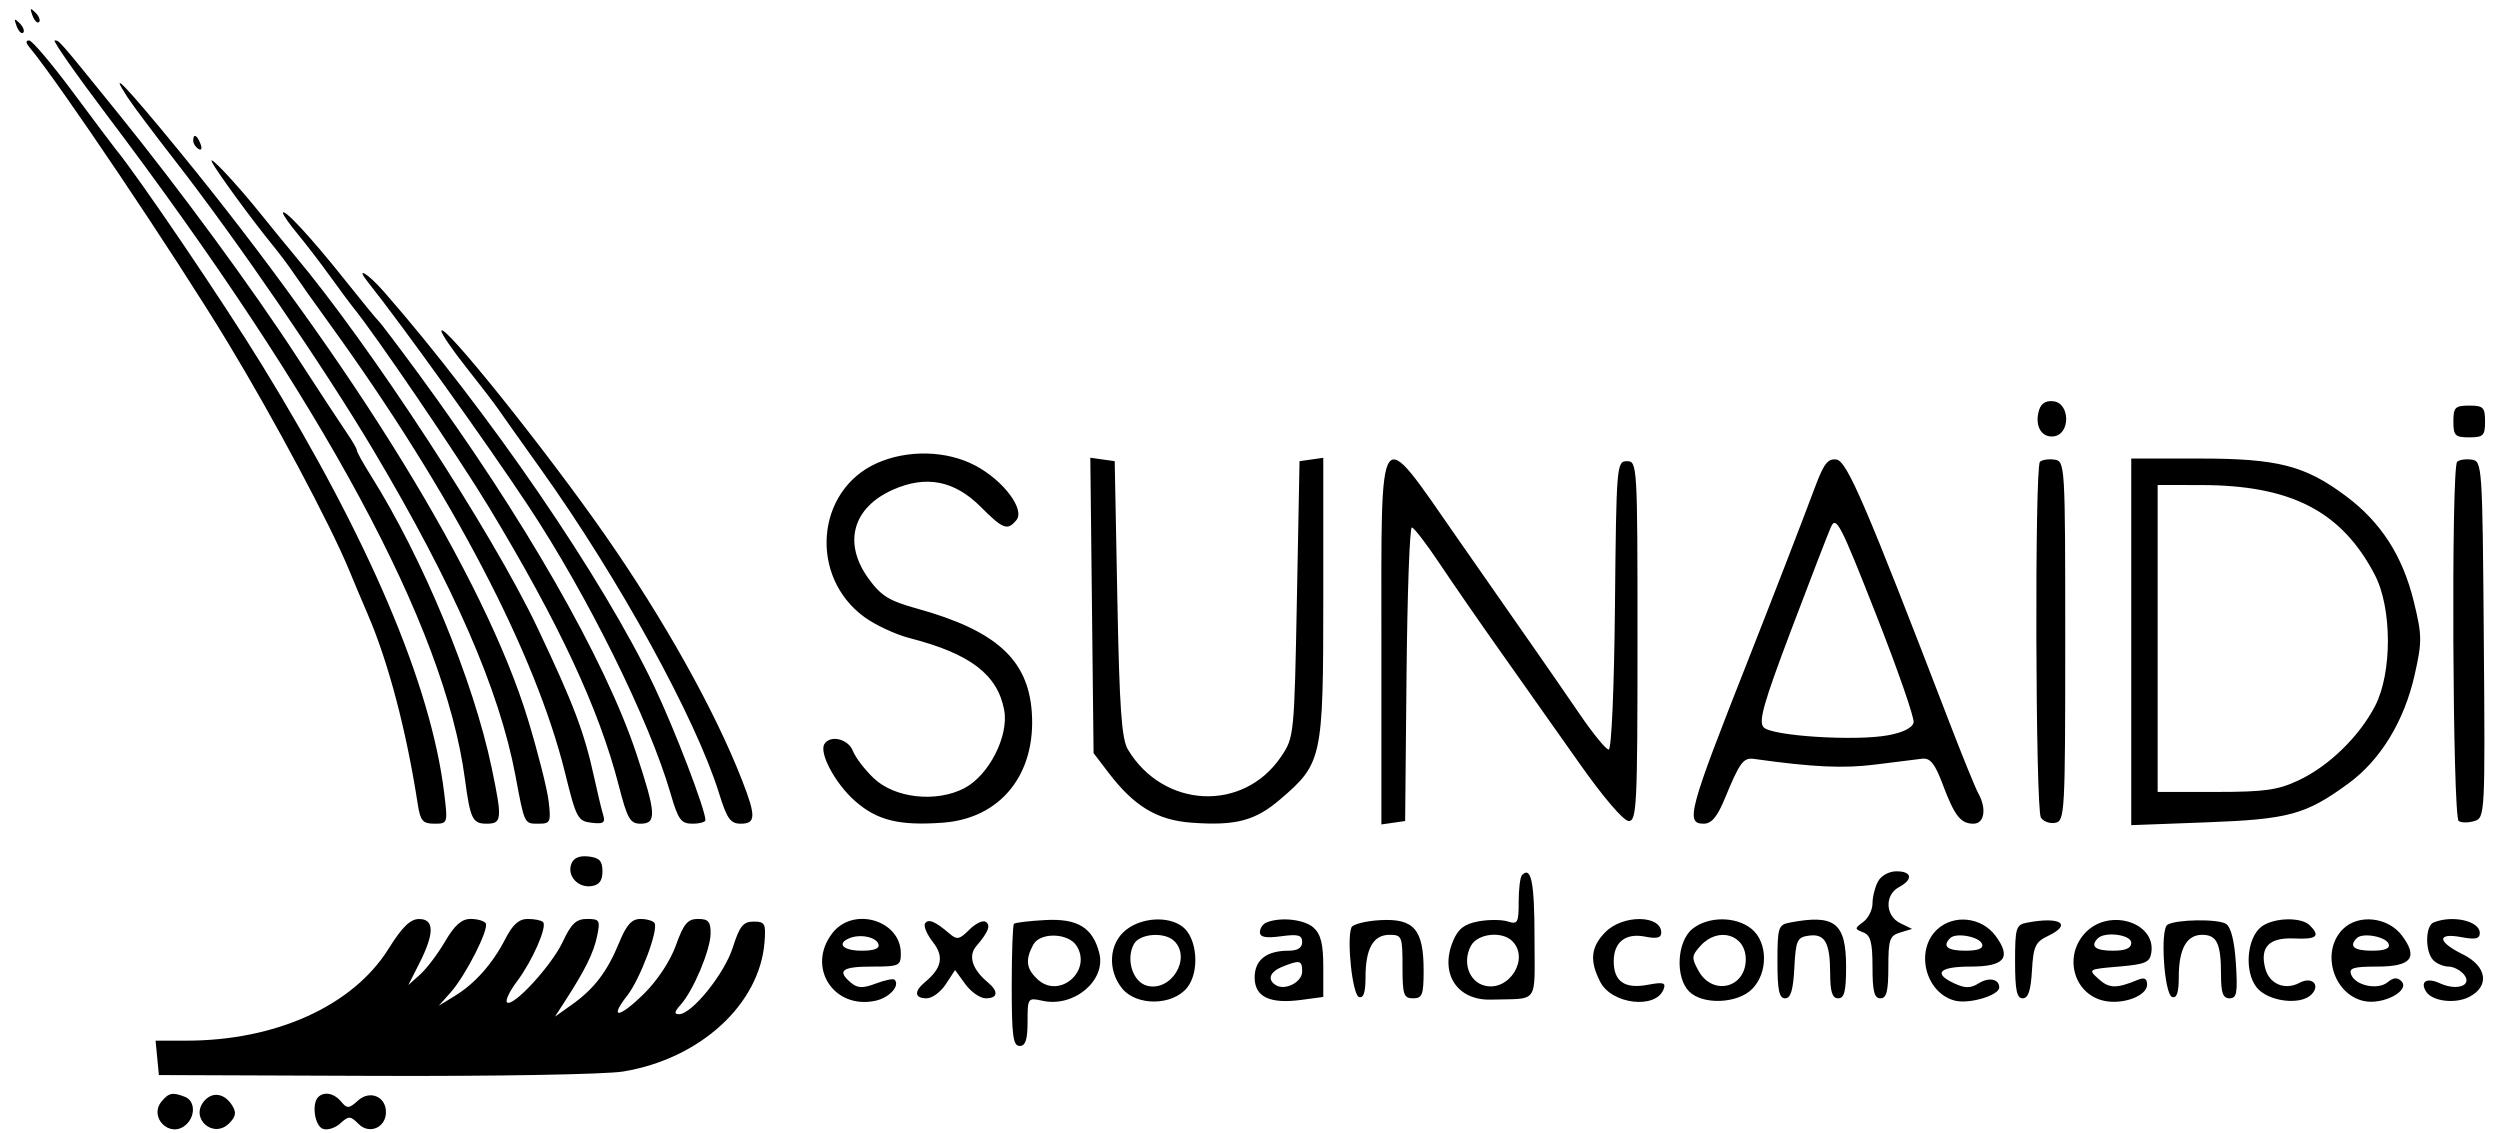 <svg xmlns="http://www.w3.org/2000/svg" width="128" height="58" viewBox="0 0 128 58" fill="none"><path fill-rule="evenodd" clip-rule="evenodd" d="M1.663 0.796C1.764 1.063 1.916 1.213 1.999 1.13C2.082 1.047 1.999 0.828 1.814 0.644C1.547 0.378 1.516 0.41 1.663 0.796ZM0.852 1.338C0.953 1.605 1.104 1.755 1.188 1.672C1.271 1.588 1.188 1.37 1.003 1.186C0.736 0.92 0.705 0.951 0.852 1.338ZM1.5 2.41C3.035 4.257 8.947 13.055 11.65 17.516C14.007 21.404 16.891 26.811 17.865 29.167C18.142 29.837 18.579 30.874 18.836 31.47C19.887 33.913 20.808 37.41 21.386 41.157C21.52 42.026 21.643 42.173 22.238 42.173C22.925 42.173 22.93 42.157 22.744 40.615C22.071 35.068 18.9 27.615 13.419 18.697C11.404 15.418 7.099 9.066 5.915 7.626C5.793 7.477 4.809 6.166 3.729 4.713C2.649 3.26 1.642 2.071 1.492 2.071C1.312 2.071 1.315 2.187 1.5 2.41ZM5.44 5.851C16.583 20.614 22.764 32.065 23.802 39.87C24.077 41.935 24.192 42.173 24.916 42.173C25.701 42.173 25.722 41.937 25.177 39.328C24.237 34.829 21.653 28.582 18.973 24.327C18.589 23.716 18.274 23.148 18.274 23.065C18.274 22.981 18.045 22.583 17.767 22.179C17.488 21.775 16.35 20.042 15.238 18.328C12.947 14.799 9.225 9.727 5.995 5.736C2.957 1.98 3.036 2.071 2.799 2.071C2.682 2.071 3.87 3.772 5.44 5.851ZM6.531 4.984C6.799 5.394 7.873 6.826 8.918 8.168C12.104 12.256 16.58 18.788 19.115 23.048C23.24 29.981 25.572 35.324 26.395 39.734C26.858 42.213 26.839 42.173 27.567 42.173C28.183 42.173 28.217 42.098 28.09 41.021C28.016 40.388 27.537 38.5 27.027 36.825C24.817 29.581 18.081 18.608 9.142 7.693C6.41 4.357 5.515 3.429 6.531 4.984ZM9.892 7.203C9.892 7.344 10.012 7.533 10.159 7.624C10.312 7.719 10.358 7.61 10.266 7.369C10.086 6.9 9.892 6.814 9.892 7.203ZM10.853 8.303C11.078 8.761 12.901 11.256 13.94 12.528C14.316 12.989 14.806 13.642 15.029 13.978C15.252 14.315 16.109 15.523 16.933 16.663C23.11 25.208 27.423 33.447 28.938 39.599C29.501 41.886 29.585 42.043 30.285 42.125C30.9 42.198 31.004 42.127 30.881 41.719C30.798 41.447 30.598 40.615 30.436 39.87C29.92 37.497 29.384 36.078 27.52 32.147C25.186 27.224 18.957 17.678 15.048 13.032C14.666 12.577 13.927 11.674 13.407 11.024C12.116 9.412 10.609 7.806 10.853 8.303ZM14.488 10.907C14.488 11 14.823 11.479 15.232 11.971C15.641 12.462 16.401 13.454 16.922 14.174C17.442 14.894 17.969 15.605 18.092 15.754C19.169 17.06 23.453 23.361 25 25.915C28.607 31.873 30.671 36.292 31.68 40.218C32.119 41.925 32.261 42.173 32.798 42.173C33.629 42.173 33.598 41.649 32.583 38.588C30.982 33.76 26.761 26.399 21.431 19.141C20.391 17.726 19.468 16.506 19.38 16.432C19.291 16.357 18.492 15.382 17.603 14.264C15.941 12.173 14.488 10.607 14.488 10.907ZM18.849 14.459C20.624 16.686 24.883 22.63 27.052 25.906C30.09 30.498 33.246 36.878 34.335 40.634C34.723 41.97 34.87 42.173 35.45 42.173C35.818 42.173 36.118 42.09 36.118 41.99C36.118 41.458 34.556 37.376 33.503 35.156C30.887 29.643 24.962 20.991 19.651 14.929C18.823 13.984 18.161 13.596 18.849 14.459ZM22.6 16.949C22.6 17.092 23.177 17.936 23.884 18.826C24.59 19.716 25.321 20.669 25.509 20.944C25.696 21.219 26.676 22.603 27.688 24.019C31.675 29.6 35.623 36.778 36.815 40.615C37.221 41.924 37.399 42.173 37.925 42.173C38.702 42.173 38.713 41.794 37.993 39.947C36.602 36.382 34.011 31.742 30.988 27.406C27.922 23.006 22.6 16.372 22.6 16.949ZM104.405 20.984C104.152 21.785 104.515 22.433 105.166 22.34C106.003 22.22 105.993 20.668 105.155 20.548C104.769 20.493 104.514 20.641 104.405 20.984ZM125.613 21.58C125.613 22.303 125.703 22.393 126.424 22.393C127.145 22.393 127.235 22.303 127.235 21.58C127.235 20.857 127.145 20.767 126.424 20.767C125.703 20.767 125.613 20.857 125.613 21.58ZM44.865 23.728C41.759 25.142 41.422 29.536 44.263 31.598C44.825 32.007 45.869 32.491 46.583 32.674C49.673 33.468 51.073 34.535 51.414 36.353C51.663 37.683 50.629 39.707 49.367 40.359C47.928 41.103 45.814 40.869 44.737 39.847C44.279 39.412 43.798 38.783 43.668 38.447C43.43 37.831 42.509 37.61 42.209 38.096C41.926 38.556 42.77 40.125 43.778 41.012C44.908 42.006 46.032 42.284 48.268 42.122C51.234 41.907 53.057 39.638 52.827 36.448C52.633 33.763 50.986 32.278 46.964 31.163C45.515 30.761 45.111 30.512 44.462 29.614C43.153 27.802 43.656 25.988 45.72 25.073C47.422 24.319 48.869 24.603 50.219 25.956C51.357 27.097 51.583 27.181 52.037 26.633C52.493 26.083 51.375 24.598 49.933 23.835C48.456 23.055 46.439 23.012 44.865 23.728ZM55.908 30.997L55.991 38.558L56.742 39.545C58.067 41.284 59.242 41.993 61.01 42.122C63.281 42.286 64.266 42.025 65.555 40.92C67.7 39.081 67.752 38.834 67.752 30.649V23.439L67.144 23.526L66.536 23.612L66.401 30.678C66.267 37.662 66.258 37.755 65.59 38.743C63.661 41.595 59.569 41.404 57.749 38.376C57.426 37.84 57.315 36.258 57.208 30.657L57.073 23.612L56.449 23.524L55.824 23.435L55.908 30.997ZM70.727 32.844V42.211L71.335 42.124L71.943 42.037L72.015 34.518C72.055 30.383 72.176 27.003 72.286 27.008C72.395 27.012 73.029 27.836 73.696 28.837C74.363 29.838 75.773 31.876 76.829 33.367C77.886 34.857 79.695 37.417 80.847 39.057C82.078 40.807 83.128 42.037 83.392 42.037C83.8 42.037 83.84 41.224 83.84 32.825C83.84 23.793 83.829 23.612 83.299 23.612C82.773 23.612 82.757 23.817 82.686 30.996C82.645 35.26 82.509 38.379 82.365 38.379C82.229 38.379 81.555 37.556 80.87 36.55C80.184 35.544 79.109 33.99 78.483 33.096C77.856 32.202 76.092 29.672 74.562 27.473C70.512 21.652 70.727 21.351 70.727 32.844ZM92.951 24.884C92.272 26.699 90.694 30.78 89.513 33.773C86.454 41.524 86.278 42.173 87.229 42.173C87.631 42.173 87.923 41.825 88.31 40.886C89.084 39.011 89.257 38.778 89.821 38.858C92.804 39.278 94.395 39.352 96.007 39.146C97.048 39.013 98.136 38.877 98.424 38.845C98.827 38.8 99.069 39.102 99.457 40.135C100.074 41.777 100.382 42.173 101.042 42.173C101.605 42.173 101.726 41.396 101.285 40.611C101.14 40.352 100.459 38.678 99.772 36.889C95.531 25.85 94.569 23.612 94.029 23.529C93.597 23.462 93.381 23.734 92.951 24.884ZM104.445 23.646C104.17 23.922 104.216 41.423 104.493 41.861C104.62 42.062 104.952 42.182 105.232 42.128C105.718 42.034 105.74 41.619 105.74 32.821C105.74 23.757 105.732 23.611 105.188 23.533C104.885 23.489 104.55 23.54 104.445 23.646ZM109.12 32.862V42.248L112.973 42.104C117.201 41.946 118.062 41.709 120.257 40.1C121.887 38.904 123.097 36.917 123.628 34.561C124.016 32.838 124.013 32.541 123.586 30.797C123.014 28.456 121.9 26.729 120.098 25.389C118.001 23.828 116.619 23.477 112.587 23.477H109.12V32.862ZM125.805 23.646C125.494 23.957 125.573 41.845 125.886 42.039C126.036 42.132 126.402 42.13 126.7 42.035C127.231 41.867 127.241 41.663 127.171 32.737C127.101 23.784 127.09 23.611 126.548 23.533C126.245 23.489 125.91 23.54 125.805 23.646ZM110.472 32.689V40.547H113.449C115.956 40.547 116.627 40.453 117.696 39.949C119.239 39.222 120.785 37.719 121.6 36.155C122.483 34.459 122.479 31.141 121.593 29.438C119.897 26.18 117.312 24.841 112.703 24.835L110.472 24.831V32.689ZM93.737 26.999C93.574 27.372 92.657 29.749 91.699 32.283C90.282 36.031 90.022 36.955 90.303 37.243C90.737 37.687 95.013 37.956 96.68 37.644C97.447 37.501 97.925 37.259 97.977 36.988C98.022 36.752 97.154 34.256 96.046 31.441C94.213 26.78 94.007 26.383 93.737 26.999ZM29.254 44.225C29.019 44.838 29.586 45.469 30.282 45.37C30.682 45.312 30.846 45.092 30.846 44.611C30.846 44.082 30.691 43.916 30.137 43.852C29.669 43.797 29.369 43.924 29.254 44.225ZM77.929 44.8C77.834 44.895 77.756 45.509 77.756 46.165C77.756 47.251 77.706 47.341 77.192 47.178C76.882 47.079 76.204 47.078 75.685 47.176C74.974 47.309 74.658 47.554 74.399 48.173C73.699 49.84 74.599 51.231 76.343 51.181C78.833 51.108 78.567 51.486 78.567 48.011C78.567 45.183 78.398 44.33 77.929 44.8ZM96.151 45.136C95.998 45.424 95.872 45.929 95.872 46.257C95.872 46.586 95.659 47.012 95.398 47.204C94.948 47.537 94.948 47.562 95.398 47.737C95.775 47.883 95.872 48.248 95.872 49.518C95.872 50.757 95.962 51.114 96.277 51.114C96.592 51.114 96.683 50.757 96.683 49.52C96.683 48.102 96.75 47.906 97.291 47.744L97.899 47.562L97.291 47.265C96.525 46.89 96.486 45.82 97.224 45.424C97.966 45.026 97.902 44.611 97.098 44.611C96.716 44.611 96.312 44.835 96.151 45.136ZM19.896 48.574C18.077 51.49 14.135 53.282 9.537 53.282H7.965L8.05 54.163L8.135 55.043L19.22 55.085C25.41 55.108 31.014 55.009 31.909 54.861C35.847 54.209 38.889 51.428 39.143 48.246C39.22 47.286 39.167 47.186 38.584 47.186C38.051 47.186 37.868 47.414 37.517 48.518C37.089 49.862 35.423 51.927 34.767 51.927C34.504 51.927 34.525 51.803 34.845 51.448C35.497 50.726 36.376 48.638 36.383 47.795C36.388 47.188 36.269 47.05 35.74 47.05C35.207 47.05 35.005 47.291 34.607 48.399C34.319 49.204 33.656 50.208 32.963 50.888C31.693 52.138 31.16 52.191 32.117 50.971C32.77 50.14 33.724 47.603 33.513 47.261C33.441 47.145 33.116 47.051 32.79 47.051C32.343 47.052 32.076 47.35 31.7 48.265C31.092 49.748 30.419 50.63 29.28 51.438L28.413 52.054L28.921 51.269C29.959 49.666 30.393 48.788 30.571 47.931C30.74 47.118 30.7 47.05 30.058 47.05C29.502 47.05 29.251 47.286 28.812 48.222C28.237 49.448 26.246 51.607 25.957 51.318C25.865 51.225 26.094 50.746 26.466 50.252C27.254 49.206 28.032 47.436 27.804 47.208C27.717 47.121 27.365 47.05 27.021 47.05C26.572 47.05 26.25 47.335 25.876 48.066C25.222 49.342 24.321 50.359 23.276 50.998L22.465 51.493L23.068 50.818C23.837 49.956 25.05 47.568 24.869 47.274C24.793 47.151 24.445 47.05 24.096 47.05C23.636 47.05 23.277 47.366 22.789 48.202C22.418 48.835 21.843 49.598 21.51 49.895L20.906 50.437L21.483 49.296C22.25 47.778 22.239 47.049 21.451 47.054C21.006 47.056 20.587 47.467 19.896 48.574ZM42.627 47.764C41.267 49.497 42.676 51.711 44.836 51.236C45.544 51.08 46.099 50.459 45.8 50.159C45.735 50.094 45.303 50.183 44.842 50.357C44.179 50.608 43.913 50.6 43.575 50.32C42.833 49.702 43.104 49.489 44.635 49.489C46.041 49.489 46.122 49.452 46.122 48.811C46.122 47.121 43.701 46.396 42.627 47.764ZM47.361 47.285C47.279 47.419 47.459 47.844 47.762 48.23C48.345 48.973 48.228 49.562 47.354 50.289C46.786 50.762 46.824 51.114 47.443 51.114C47.724 51.114 48.166 50.788 48.426 50.39L48.9 49.666L49.426 50.39C49.716 50.788 50.186 51.114 50.471 51.114C51.098 51.114 51.139 50.764 50.569 50.289C49.783 49.636 49.56 48.941 49.98 48.45C50.611 47.712 50.743 47.368 50.463 47.194C50.317 47.104 49.94 47.288 49.625 47.604C49.122 48.108 48.998 48.131 48.602 47.791C47.877 47.169 47.522 47.024 47.361 47.285ZM51.915 47.299C51.852 47.361 51.8 48.793 51.8 50.482C51.8 53.031 51.869 53.553 52.206 53.553C52.507 53.553 52.611 53.235 52.611 52.312C52.611 51.091 52.624 51.074 53.376 51.24C54.98 51.593 56.635 50.208 56.285 48.806C55.956 47.497 55.179 47.018 53.525 47.106C52.703 47.15 51.978 47.236 51.915 47.299ZM57.65 47.612C56.781 48.297 56.689 49.663 57.449 50.604C58.188 51.518 60.028 51.499 60.779 50.571C61.436 49.757 61.305 48.023 60.543 47.444C59.815 46.891 58.465 46.97 57.65 47.612ZM64.846 47.23C64.66 47.305 64.508 47.527 64.508 47.724C64.508 47.986 64.8 48.043 65.59 47.937C66.469 47.819 66.671 47.874 66.671 48.234C66.671 48.528 66.438 48.676 65.977 48.676C64.839 48.676 64.238 49.15 64.238 50.047C64.238 51.042 65.01 51.412 66.634 51.194L67.752 51.043V49.495C67.752 48.339 67.627 47.833 67.258 47.498C66.787 47.072 65.572 46.936 64.846 47.23ZM69.192 47.487C68.943 48.128 69.247 50.939 69.578 51.048C69.811 51.125 69.915 50.814 69.915 50.035C69.915 48.564 70.311 47.863 71.142 47.863C71.776 47.863 71.808 47.941 71.808 49.489C71.808 50.934 71.868 51.114 72.349 51.114C72.821 51.114 72.89 50.934 72.89 49.685C72.89 47.589 72.396 47.016 70.673 47.111C69.923 47.152 69.256 47.321 69.192 47.487ZM82.205 47.715C81.447 48.475 81.372 49.187 81.936 50.279C82.527 51.425 84.781 51.684 85.176 50.651C85.306 50.312 85.164 50.272 84.363 50.422C83.187 50.644 82.623 50.254 82.623 49.218C82.623 48.228 83.233 47.755 84.246 47.958C84.831 48.075 85.056 48.017 85.056 47.75C85.056 46.842 83.1 46.818 82.205 47.715ZM86.647 47.563C85.856 48.206 85.763 50.042 86.486 50.766C87.178 51.46 88.957 51.391 89.706 50.64C90.533 49.811 90.519 48.24 89.677 47.557C88.874 46.905 87.454 46.908 86.647 47.563ZM91.613 47.241C91.052 47.349 91.005 47.505 91.005 49.237C91.005 50.696 91.092 51.114 91.397 51.114C91.685 51.114 91.811 50.7 91.87 49.556C91.943 48.148 92.013 47.99 92.597 47.907C93.434 47.788 93.699 48.247 93.704 49.827C93.707 50.789 93.811 51.114 94.114 51.114C94.429 51.114 94.52 50.755 94.52 49.508C94.52 47.24 93.944 46.791 91.613 47.241ZM99.18 47.59C98.031 48.663 98.582 50.853 100.098 51.234C100.833 51.42 102.361 50.961 102.361 50.556C102.361 50.123 101.834 50.017 101.31 50.345C100.899 50.602 100.62 50.606 100.082 50.36C98.95 49.843 99.275 49.489 100.882 49.489C102.638 49.489 103.005 49.038 102.168 47.91C101.456 46.951 100.029 46.798 99.18 47.59ZM103.78 47.241C103.219 47.349 103.172 47.505 103.172 49.237C103.172 50.695 103.259 51.114 103.563 51.114C103.845 51.114 103.977 50.716 104.036 49.694C104.108 48.447 104.209 48.23 104.867 47.916C106.123 47.315 105.476 46.914 103.78 47.241ZM106.81 47.715C105.628 48.899 106.144 50.892 107.722 51.24C108.693 51.453 109.931 50.991 109.931 50.415C109.931 50.1 109.795 50.029 109.458 50.168C108.362 50.62 107.991 50.614 107.457 50.132C106.898 49.628 106.906 49.623 108.48 49.489C109.856 49.371 110.077 49.275 110.15 48.76C110.368 47.228 108.026 46.496 106.81 47.715ZM110.974 47.346C110.589 47.583 110.806 50.912 111.215 51.048C111.449 51.125 111.553 50.814 111.553 50.035C111.553 48.585 111.951 47.863 112.751 47.863C113.508 47.863 113.716 48.307 113.716 49.917C113.716 50.839 113.817 51.114 114.153 51.114C114.523 51.114 114.573 50.84 114.478 49.335C114.404 48.179 114.227 47.467 113.973 47.303C113.563 47.039 111.422 47.07 110.974 47.346ZM115.789 47.444C115.03 48.02 114.896 49.757 115.547 50.563C116.125 51.279 117.776 51.49 118.343 50.921C118.828 50.436 118.376 49.978 117.746 50.316C116.984 50.724 116.18 50.383 115.975 49.564C115.703 48.478 116.185 47.99 117.472 48.05C118.621 48.103 118.817 47.934 118.259 47.375C117.823 46.938 116.403 46.978 115.789 47.444ZM119.95 47.577C118.813 48.716 119.455 50.906 121.028 51.252C122.01 51.469 123.43 50.716 122.949 50.234C122.746 50.03 122.541 50.046 122.248 50.289C121.747 50.706 120.596 50.465 120.379 49.898C120.251 49.563 120.495 49.489 121.71 49.489C123.457 49.489 123.823 49.036 122.987 47.91C122.273 46.948 120.745 46.78 119.95 47.577ZM124.599 47.23C124.168 47.404 124.159 48.736 124.586 49.164C124.764 49.342 125.114 49.489 125.364 49.489C125.613 49.489 125.967 49.67 126.151 49.892C126.613 50.45 125.81 50.749 124.929 50.347C124.251 50.037 123.893 50.247 124.214 50.767C124.523 51.268 125.702 51.414 126.424 51.041C127.49 50.49 127.332 49.467 126.086 48.857C124.791 48.222 124.754 47.743 126.019 47.981C126.744 48.117 126.965 48.068 126.965 47.769C126.965 47.153 125.574 46.836 124.599 47.23ZM43.486 48.038C42.816 48.318 43.169 48.676 44.117 48.676C44.771 48.676 45.05 48.566 44.975 48.337C44.855 47.972 44.035 47.807 43.486 48.038ZM52.9 48.371C52.481 49.155 52.543 49.614 53.141 50.156C54.251 51.162 55.922 49.708 55.125 48.431C54.705 47.758 53.248 47.718 52.9 48.371ZM58.053 48.34C57.631 49.132 58.001 50.287 58.738 50.472C59.967 50.781 61.008 49.07 60.128 48.188C59.637 47.696 58.347 47.791 58.053 48.34ZM75.309 48.43C74.865 49.263 75.211 50.263 76.014 50.465C77.269 50.781 78.326 49.084 77.432 48.188C76.897 47.652 75.649 47.795 75.309 48.43ZM87.068 48.423C86.606 48.935 86.597 49.047 86.967 49.71C87.69 51.006 89.383 50.59 89.383 49.117C89.383 47.845 87.972 47.422 87.068 48.423ZM99.85 48.031C99.431 48.451 99.701 48.676 100.626 48.676C101.28 48.676 101.558 48.566 101.484 48.337C101.359 47.958 100.148 47.731 99.85 48.031ZM107.408 48.044C107.004 48.449 107.279 48.676 108.174 48.676C108.835 48.676 109.12 48.553 109.12 48.269C109.12 47.855 107.773 47.677 107.408 48.044ZM120.669 48.031C120.25 48.451 120.52 48.676 121.445 48.676C122.099 48.676 122.377 48.566 122.302 48.337C122.178 47.958 120.967 47.731 120.669 48.031ZM65.657 49.497C65.013 49.757 64.869 50.158 65.322 50.439C65.799 50.735 66.671 50.284 66.671 49.742C66.671 49.165 66.553 49.136 65.657 49.497ZM8.273 56.395C7.605 57.201 8.685 58.284 9.49 57.614C10.018 57.175 10.004 56.364 9.464 56.156C8.83 55.912 8.641 55.95 8.273 56.395ZM10.445 56.383C9.715 57.265 10.924 58.326 11.733 57.514C12.078 57.169 12.113 56.957 11.886 56.596C11.492 55.968 10.866 55.876 10.445 56.383ZM16.291 56.172C15.949 56.515 16.112 57.635 16.526 57.794C16.755 57.882 17.157 57.759 17.42 57.52C17.859 57.122 17.936 57.125 18.361 57.55C18.911 58.102 19.761 57.731 19.761 56.94C19.761 56.139 18.935 55.798 18.328 56.349C17.866 56.767 17.773 56.773 17.468 56.405C17.108 55.97 16.594 55.868 16.291 56.172Z" fill="black"></path></svg>
